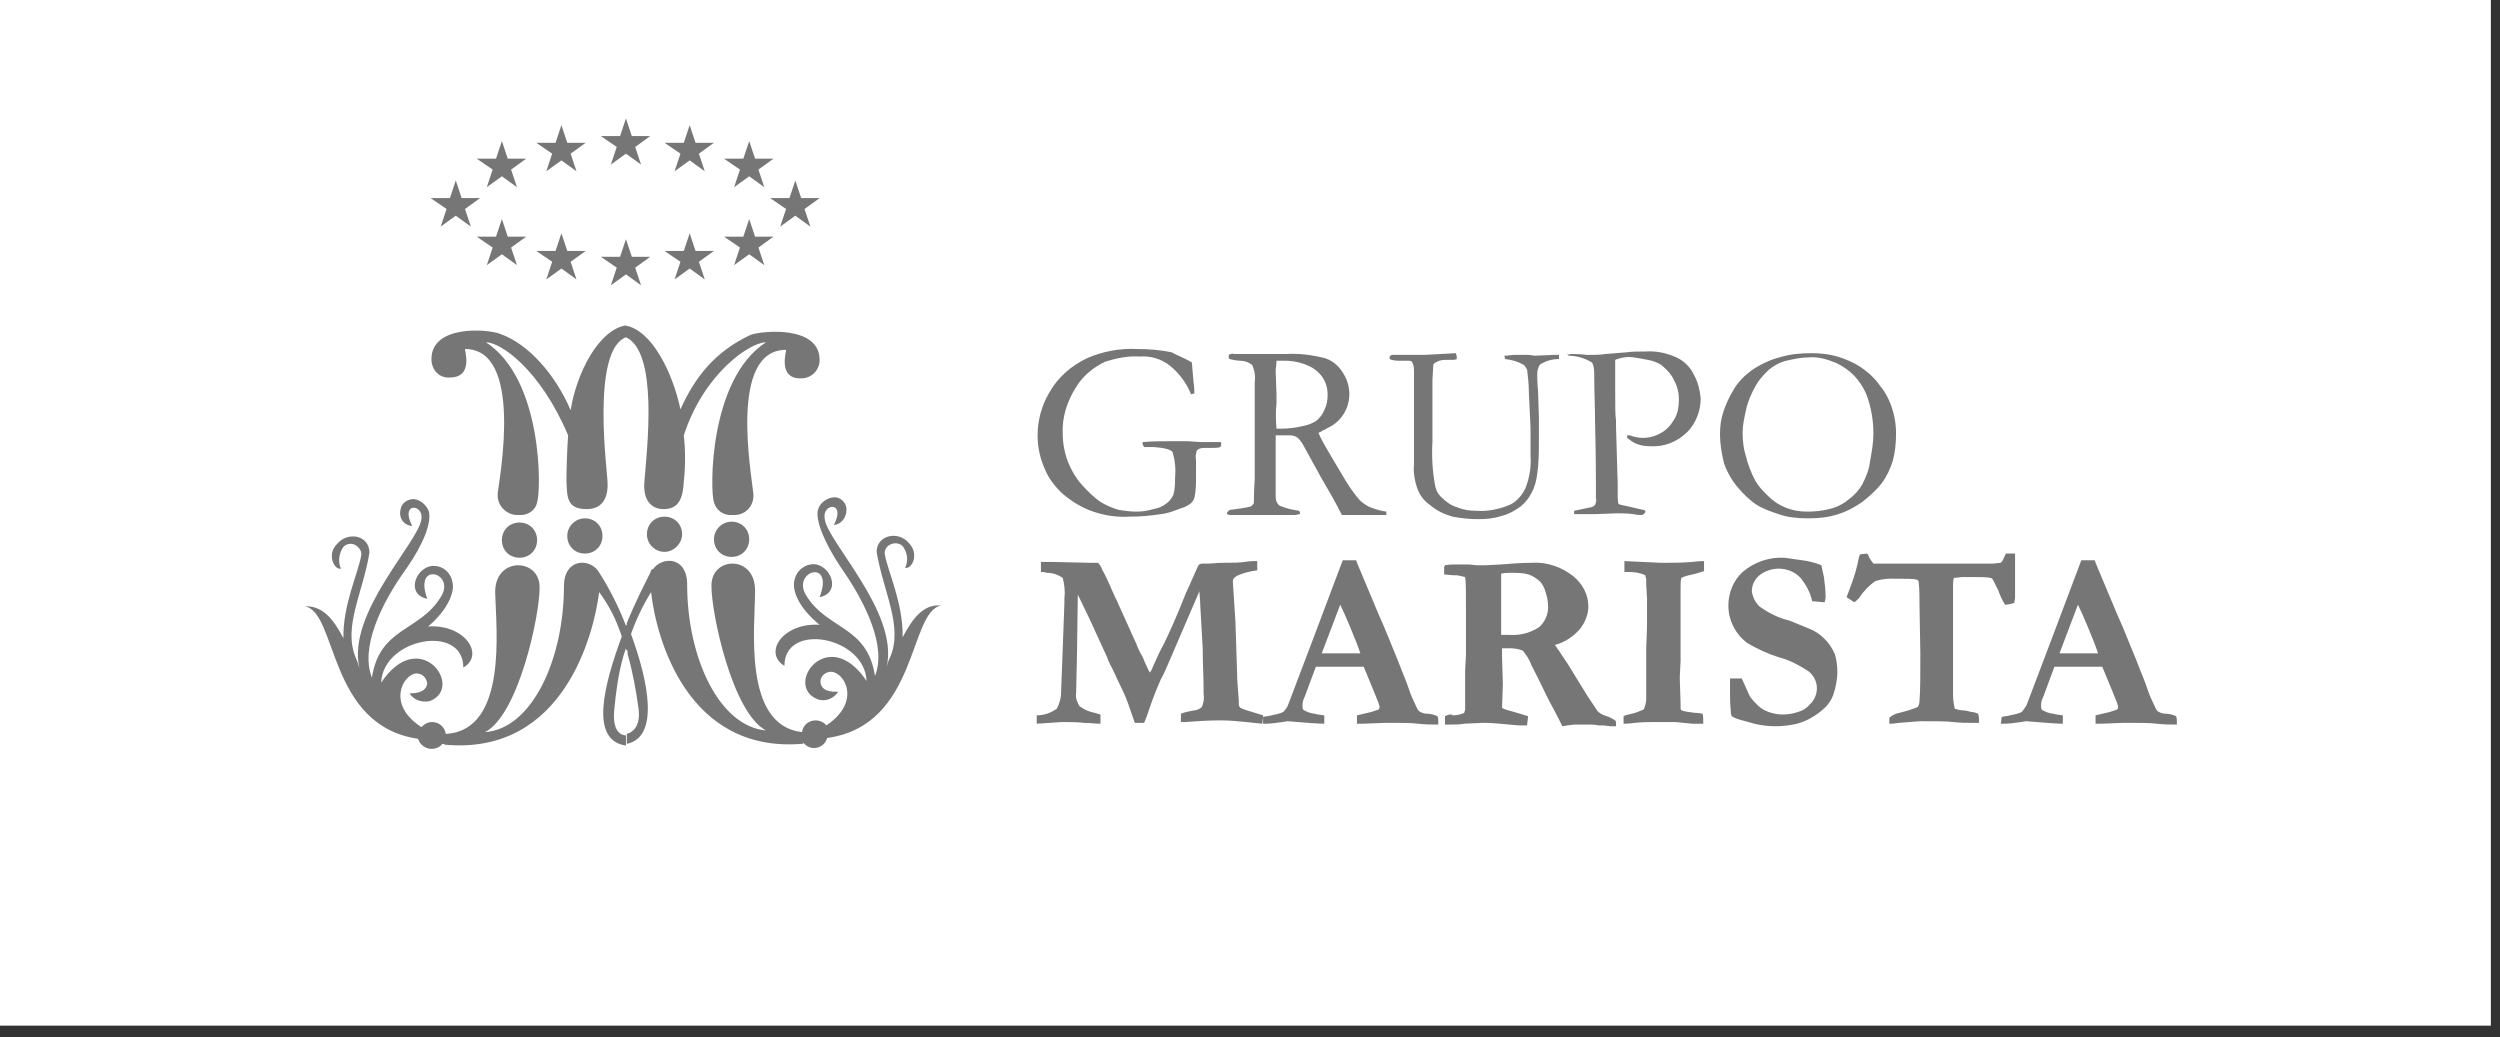 <svg width="147" height="61" viewBox="0 0 147 61" fill="none" xmlns="http://www.w3.org/2000/svg">
<rect x="0" y="0" width="147" height="61" fill="#333333" stroke="none"/>
<rect width="146.462" height="60.308" fill="white"/>
<path d="M70.08 21.309L70.178 22.443C70.228 22.788 70.228 23.035 70.228 23.133L70.031 23.183C69.784 22.542 69.34 21.95 68.798 21.507C68.305 21.112 67.664 20.915 67.024 20.964C66.334 20.915 65.643 21.063 65.002 21.26C64.263 21.605 63.622 22.147 63.228 22.838C62.735 23.626 62.439 24.563 62.489 25.499C62.489 26.042 62.587 26.584 62.784 27.126C62.981 27.619 63.228 28.063 63.573 28.457C63.918 28.851 64.312 29.246 64.756 29.541C65.101 29.739 65.446 29.887 65.791 29.985C66.136 30.035 66.481 30.084 66.826 30.084C67.171 30.084 67.467 30.035 67.812 29.936C68.108 29.887 68.355 29.788 68.601 29.591C68.749 29.492 68.897 29.295 68.995 29.098C69.094 28.753 69.094 28.408 69.094 28.063C69.143 27.57 69.094 27.077 68.946 26.584C68.847 26.436 68.502 26.337 67.862 26.288H67.566H67.369C67.319 26.288 67.319 26.288 67.27 26.288L67.171 26.091C67.171 26.042 67.171 26.042 67.221 25.992C67.763 25.943 68.305 25.943 68.897 25.943C69.094 25.943 69.39 25.943 69.833 25.943L70.573 25.992H71.263C71.411 25.992 71.559 25.992 71.756 25.992C71.805 25.992 71.805 25.992 71.805 26.042V26.091C71.805 26.14 71.805 26.239 71.756 26.288C71.608 26.337 71.46 26.337 71.263 26.337H70.77C70.622 26.337 70.474 26.387 70.376 26.485C70.326 26.683 70.277 26.83 70.326 27.027V28.013C70.326 28.457 70.326 28.851 70.228 29.295C70.178 29.394 70.129 29.492 70.031 29.591C69.833 29.739 69.636 29.837 69.439 29.887C69.045 30.035 68.7 30.182 68.256 30.232C67.615 30.33 67.024 30.38 66.383 30.38C65.594 30.429 64.756 30.281 64.017 29.985C63.425 29.739 62.883 29.394 62.39 28.95C61.996 28.556 61.651 28.112 61.453 27.619C61.158 26.978 61.01 26.288 61.01 25.598C61.01 24.711 61.256 23.823 61.7 23.084C62.193 22.197 62.981 21.507 63.918 21.063C64.805 20.669 65.841 20.471 66.826 20.521C67.517 20.521 68.207 20.57 68.897 20.718C69.242 20.915 69.685 21.063 70.08 21.309ZM72.298 29.985C72.692 29.936 73.087 29.887 73.53 29.788C73.629 29.739 73.678 29.64 73.728 29.591V29.492C73.728 29.394 73.728 28.95 73.777 28.161C73.777 27.964 73.777 27.718 73.777 27.52V26.633V25.647V23.823V22.492C73.826 22.147 73.777 21.802 73.629 21.457C73.432 21.309 73.185 21.211 72.939 21.211C72.742 21.211 72.495 21.162 72.298 21.112C72.249 21.063 72.249 21.063 72.249 21.014C72.249 20.964 72.249 20.915 72.249 20.866C72.347 20.817 72.446 20.767 72.594 20.817C72.643 20.817 72.692 20.817 72.791 20.817C72.889 20.817 72.988 20.817 73.087 20.817H73.678H75.601C76.389 20.767 77.129 20.866 77.918 21.063C78.361 21.211 78.706 21.507 78.953 21.901C79.643 22.936 79.396 24.316 78.361 25.006C78.213 25.105 78.066 25.154 77.918 25.253C77.77 25.302 77.671 25.401 77.523 25.45C77.671 25.795 77.918 26.239 78.213 26.732L79.15 28.309C79.396 28.703 79.643 29.049 79.939 29.394C80.086 29.541 80.284 29.689 80.481 29.788C80.826 29.936 81.171 30.035 81.516 30.084C81.516 30.133 81.516 30.182 81.516 30.182C81.516 30.232 81.516 30.232 81.516 30.281C80.826 30.281 80.037 30.281 79.15 30.281C79.101 30.281 79.002 30.281 78.903 30.281C78.558 29.591 78.164 28.901 77.671 28.063L76.587 26.091C76.488 25.943 76.389 25.795 76.242 25.697C76.143 25.647 75.995 25.598 75.847 25.598H75.206H75.009C75.009 25.746 75.009 26.091 75.009 26.584V29.098C75.009 29.246 75.009 29.344 75.058 29.492C75.108 29.591 75.157 29.689 75.256 29.739C75.502 29.837 75.798 29.936 76.094 29.985L76.389 30.035C76.439 30.084 76.439 30.182 76.439 30.232C76.34 30.232 76.242 30.281 76.143 30.281C75.699 30.281 75.404 30.281 75.206 30.281C75.108 30.281 75.058 30.281 74.96 30.281H73.974H72.988C72.939 30.281 72.742 30.281 72.298 30.281L72.15 30.232V30.133C72.199 30.084 72.249 30.035 72.298 29.985ZM75.058 25.204C75.206 25.204 75.305 25.204 75.354 25.204C75.749 25.204 76.192 25.154 76.587 25.056C76.882 25.006 77.129 24.908 77.375 24.76C77.573 24.612 77.77 24.366 77.868 24.119C78.016 23.823 78.065 23.528 78.065 23.232C78.065 22.838 77.967 22.492 77.77 22.197C77.573 21.901 77.277 21.654 76.932 21.507C76.488 21.309 76.044 21.211 75.551 21.211C75.404 21.211 75.256 21.211 75.058 21.211C75.058 21.457 75.009 21.654 75.009 21.802L75.058 23.183V23.725C75.009 24.119 75.009 24.612 75.058 25.204ZM85.607 20.767C85.607 20.817 85.657 20.915 85.657 20.964C85.657 21.014 85.657 21.063 85.657 21.112C85.558 21.162 85.46 21.162 85.361 21.162C85.312 21.162 85.262 21.162 85.164 21.162C85.065 21.162 85.016 21.162 84.966 21.162C84.769 21.162 84.572 21.211 84.424 21.309C84.326 21.359 84.276 21.408 84.276 21.507L84.227 22.345V25.992C84.178 26.83 84.227 27.668 84.375 28.506C84.424 28.802 84.572 29.098 84.819 29.295C85.065 29.541 85.361 29.739 85.706 29.837C86.051 29.985 86.445 30.035 86.84 30.035C87.481 30.084 88.171 29.936 88.762 29.689C89.206 29.492 89.502 29.098 89.699 28.703C89.945 28.063 90.044 27.422 89.995 26.781C89.995 26.781 89.995 26.584 89.995 26.189V25.992C89.995 25.894 89.995 25.746 89.995 25.549C89.995 25.302 89.995 25.204 89.995 25.154L89.896 23.035C89.896 22.591 89.847 22.197 89.797 21.753C89.748 21.654 89.699 21.556 89.6 21.457C89.255 21.26 88.91 21.162 88.516 21.112C88.466 21.063 88.466 20.964 88.466 20.915C88.664 20.915 88.861 20.866 89.058 20.866C89.255 20.866 89.452 20.866 89.699 20.866C90.044 20.866 90.192 20.915 90.241 20.915L91.424 20.866H91.671V21.112C91.276 21.112 90.931 21.211 90.586 21.408C90.438 21.556 90.389 21.802 90.389 22C90.389 22.147 90.389 22.492 90.438 22.985L90.487 24.514V25.105V25.894C90.487 26.535 90.487 27.225 90.389 27.866C90.34 28.26 90.241 28.654 90.044 28.999C89.896 29.295 89.699 29.541 89.403 29.788C89.058 30.035 88.713 30.232 88.319 30.33C87.875 30.478 87.431 30.527 86.938 30.527C86.445 30.527 85.903 30.478 85.41 30.38C84.917 30.232 84.474 30.035 84.079 29.689C83.784 29.492 83.537 29.197 83.389 28.851C83.192 28.358 83.093 27.816 83.143 27.274V26.781V24.711V23.035V21.901C83.143 21.704 83.143 21.507 83.044 21.309C82.995 21.211 82.896 21.211 82.798 21.211H82.354C82.157 21.211 81.91 21.211 81.713 21.112C81.713 21.063 81.713 21.014 81.713 21.014C81.713 20.964 81.713 20.915 81.762 20.915C81.812 20.866 81.91 20.866 81.96 20.866H82.157H82.65H83.784L85.607 20.767ZM92.311 20.817C92.361 20.817 92.41 20.817 92.459 20.817C92.607 20.817 92.903 20.817 93.297 20.866C93.494 20.866 93.642 20.866 93.692 20.866C93.79 20.866 94.037 20.866 94.382 20.817L95.614 20.718C95.959 20.669 96.304 20.669 96.748 20.669C97.389 20.619 98.029 20.767 98.572 21.014C99.015 21.211 99.41 21.605 99.607 22.049C99.853 22.492 99.952 22.936 100.001 23.429C100.001 24.169 99.705 24.908 99.213 25.401C98.621 25.992 97.832 26.288 97.043 26.239C96.6 26.239 96.156 26.14 95.811 25.845C95.713 25.795 95.663 25.746 95.663 25.647C95.663 25.598 95.713 25.598 95.762 25.598C95.811 25.598 95.91 25.598 95.959 25.647C96.156 25.697 96.353 25.746 96.6 25.746C96.994 25.746 97.339 25.647 97.684 25.45C98.029 25.253 98.276 24.957 98.473 24.612C98.67 24.267 98.719 23.873 98.719 23.478C98.719 23.084 98.621 22.69 98.424 22.345C98.276 22 97.98 21.704 97.684 21.457C97.438 21.309 97.192 21.211 96.896 21.162C96.649 21.112 96.353 21.063 96.058 21.014C95.713 20.964 95.318 21.014 94.973 21.162V21.26V22.098V22.246C94.973 22.394 94.973 22.591 94.973 22.838C94.973 23.823 94.973 24.464 95.022 24.711V25.105L95.121 28.457C95.121 28.506 95.121 28.605 95.121 28.753C95.121 28.901 95.121 28.999 95.121 29.098C95.121 29.295 95.121 29.443 95.17 29.64C95.269 29.689 95.614 29.739 96.206 29.887C96.452 29.936 96.6 29.985 96.649 29.985C96.698 29.985 96.748 30.035 96.748 30.084C96.748 30.133 96.698 30.182 96.649 30.232C96.6 30.281 96.501 30.281 96.452 30.281C96.403 30.281 96.255 30.281 96.058 30.232C95.614 30.182 95.318 30.182 95.072 30.182L93.79 30.232H93.001C92.952 30.232 92.804 30.232 92.558 30.232V30.035L93.494 29.837C93.593 29.837 93.692 29.788 93.79 29.689C93.839 29.541 93.889 29.443 93.839 29.295C93.839 29.246 93.839 29.147 93.839 28.999C93.839 28.901 93.839 28.753 93.839 28.556C93.839 27.964 93.839 26.732 93.79 24.859C93.79 23.971 93.741 23.084 93.741 22.147V22C93.741 21.654 93.692 21.408 93.593 21.309C93.199 21.063 92.706 20.915 92.213 20.915C92.213 20.866 92.163 20.817 92.163 20.767C92.262 20.915 92.262 20.866 92.311 20.817ZM101.135 25.549C101.135 25.105 101.184 24.661 101.332 24.218C101.48 23.774 101.677 23.331 101.924 22.936C102.17 22.492 102.564 22.098 102.959 21.802C103.452 21.457 104.043 21.162 104.635 21.014C105.276 20.817 105.867 20.767 106.508 20.767C107.001 20.767 107.543 20.817 108.036 20.964C108.529 21.112 108.973 21.309 109.367 21.556C109.811 21.852 110.254 22.246 110.55 22.69C110.846 23.035 111.043 23.429 111.191 23.823C111.388 24.366 111.487 24.908 111.487 25.499C111.487 26.042 111.437 26.584 111.289 27.126C111.142 27.57 110.944 28.013 110.649 28.408C110.304 28.851 109.909 29.197 109.466 29.541C109.022 29.837 108.578 30.084 108.085 30.232C107.494 30.429 106.902 30.478 106.311 30.478C105.719 30.478 105.128 30.429 104.585 30.232C104.142 30.084 103.698 29.936 103.304 29.689C102.91 29.443 102.564 29.098 102.219 28.703C101.874 28.309 101.579 27.816 101.381 27.274C101.233 26.683 101.135 26.091 101.135 25.549ZM106.262 30.084C106.705 30.084 107.149 30.035 107.543 29.936C107.987 29.837 108.381 29.64 108.726 29.344C109.071 29.098 109.318 28.802 109.515 28.457C109.712 28.063 109.909 27.619 109.959 27.126C110.057 26.584 110.156 26.042 110.156 25.499C110.156 24.809 110.057 24.169 109.86 23.528C109.712 23.035 109.466 22.591 109.12 22.197C108.775 21.802 108.332 21.507 107.888 21.309C107.395 21.112 106.853 20.964 106.36 21.014C105.916 21.014 105.473 21.112 105.029 21.211C104.635 21.309 104.29 21.507 103.994 21.753C103.698 22.049 103.402 22.345 103.205 22.739C102.959 23.183 102.762 23.626 102.663 24.119C102.564 24.563 102.466 25.006 102.466 25.45C102.466 25.894 102.515 26.387 102.663 26.83C102.762 27.274 102.959 27.767 103.156 28.161C103.353 28.556 103.649 28.851 103.945 29.147C104.585 29.788 105.374 30.084 106.262 30.084Z" fill="#767676"/>
<path fill-rule="evenodd" clip-rule="evenodd" d="M60.96 42.555V42.062C61.404 42.062 61.798 41.914 62.144 41.668C62.291 41.372 62.39 41.076 62.39 40.731L62.489 38.119L62.587 35.457C62.587 35.309 62.587 35.211 62.587 35.161C62.636 34.767 62.587 34.373 62.489 33.978C62.193 33.781 61.897 33.682 61.552 33.682C61.404 33.633 61.306 33.633 61.207 33.633C61.207 33.535 61.207 33.387 61.207 33.337V33.041C61.404 33.041 61.601 33.041 61.848 33.041L64.017 33.091C64.066 33.091 64.115 33.091 64.214 33.091H64.559C64.657 33.189 64.756 33.337 64.805 33.485C65.003 33.83 65.249 34.373 65.545 35.063L65.643 35.26L66.777 37.774C66.826 37.823 66.826 37.922 66.876 38.02C66.974 38.217 67.024 38.365 67.122 38.513C67.221 38.661 67.27 38.858 67.369 39.055C67.467 39.252 67.516 39.4 67.615 39.548C67.714 39.4 67.763 39.302 67.812 39.154C68.01 38.71 68.207 38.267 68.404 37.922C68.749 37.231 69.192 36.246 69.735 34.865C69.833 34.668 69.981 34.323 70.178 33.88C70.376 33.436 70.474 33.189 70.523 33.189C70.622 33.14 70.671 33.14 70.77 33.14C70.819 33.14 70.918 33.14 71.016 33.14C71.263 33.14 71.559 33.091 71.953 33.091C72.446 33.091 72.89 33.091 73.185 33.041C73.481 32.992 73.678 32.992 73.728 32.992C73.777 32.992 73.826 32.992 73.925 32.992C73.925 33.041 73.925 33.091 73.925 33.14V33.337C73.925 33.387 73.925 33.436 73.925 33.535C73.53 33.584 73.136 33.682 72.791 33.83C72.594 33.929 72.495 34.027 72.495 34.175V34.274L72.643 36.541C72.643 36.739 72.692 37.774 72.742 39.598C72.742 39.992 72.791 40.534 72.84 41.175C72.84 41.224 72.84 41.274 72.84 41.372C72.84 41.471 72.84 41.52 72.939 41.619C72.988 41.668 73.432 41.816 74.27 42.062C74.27 42.161 74.27 42.21 74.27 42.26C74.27 42.358 74.27 42.457 74.27 42.555C74.122 42.555 73.826 42.506 73.284 42.457C72.791 42.407 72.298 42.358 71.756 42.358C71.066 42.358 70.326 42.407 69.685 42.457C69.587 42.457 69.488 42.457 69.439 42.457V41.964C69.685 41.865 69.981 41.816 70.228 41.767C70.376 41.767 70.573 41.668 70.671 41.569C70.77 41.323 70.819 41.076 70.77 40.781C70.77 40.633 70.77 40.485 70.77 40.337C70.77 39.844 70.721 39.105 70.721 38.168L70.573 35.556C70.573 35.211 70.523 34.915 70.523 34.767L68.7 39.006C68.65 39.105 68.601 39.252 68.502 39.45C68.404 39.696 68.305 39.844 68.256 39.943C67.862 40.83 67.615 41.569 67.467 42.013C67.418 42.112 67.369 42.309 67.27 42.506H66.728L66.334 41.372C66.235 41.076 66.038 40.633 65.742 40.041C65.594 39.696 65.446 39.4 65.348 39.203C65.298 39.105 65.249 39.055 65.249 39.006L65.15 38.809C65.15 38.76 65.15 38.76 65.15 38.76L64.066 36.394L63.376 34.964L63.327 38.464L63.277 40.731C63.228 41.027 63.327 41.274 63.474 41.52C63.721 41.717 64.066 41.865 64.362 41.914L64.707 42.013V42.555C64.411 42.555 64.115 42.506 63.77 42.506C63.327 42.457 62.883 42.457 62.489 42.457C62.291 42.457 61.848 42.506 60.96 42.555ZM74.221 42.555H74.368C74.713 42.555 75.058 42.506 75.404 42.457L75.699 42.407C76.833 42.506 77.573 42.555 77.868 42.555C77.868 42.506 77.868 42.457 77.868 42.407C77.868 42.358 77.868 42.21 77.868 42.062C77.573 42.013 77.375 42.013 77.326 41.964C77.079 41.964 76.882 41.865 76.685 41.767C76.587 41.717 76.587 41.619 76.587 41.471C76.587 41.274 76.636 41.126 76.734 40.928C77.079 39.992 77.277 39.45 77.375 39.203H80.185L80.776 40.633L81.072 41.372C81.072 41.422 81.122 41.52 81.122 41.569C81.122 41.619 81.072 41.717 81.072 41.717C80.924 41.767 80.777 41.816 80.629 41.865L79.791 42.062C79.791 42.21 79.791 42.407 79.791 42.555H80.136L81.368 42.506C81.516 42.506 81.812 42.506 82.206 42.506C82.551 42.506 82.945 42.506 83.389 42.555C83.833 42.605 84.227 42.605 84.572 42.605C84.572 42.555 84.572 42.457 84.572 42.457C84.572 42.358 84.572 42.21 84.523 42.112C84.326 42.013 84.079 41.964 83.882 41.964C83.734 41.964 83.586 41.914 83.439 41.816C83.34 41.717 83.29 41.569 83.241 41.471C83.093 41.175 82.946 40.83 82.847 40.534C82.699 40.09 82.551 39.745 82.453 39.499C82.305 39.105 82.108 38.612 81.861 38.02C81.615 37.429 81.368 36.788 81.072 36.147L79.791 33.091L79.741 32.943H78.953L77.227 37.527L75.749 41.422C75.699 41.569 75.601 41.717 75.453 41.865C75.256 41.964 75.009 42.013 74.763 42.062C74.615 42.112 74.418 42.112 74.27 42.161L74.221 42.555ZM77.72 38.414L78.805 35.556C78.953 35.851 79.15 36.295 79.396 36.886C79.643 37.478 79.84 37.971 79.988 38.414H79.791C79.544 38.414 78.854 38.414 77.72 38.414ZM84.966 42.112C84.966 42.21 84.966 42.26 84.966 42.358C84.966 42.407 84.966 42.457 84.966 42.605H85.262C85.558 42.605 85.805 42.605 86.1 42.555L87.135 42.506C87.185 42.506 87.283 42.506 87.431 42.506C87.628 42.506 88.269 42.555 89.304 42.654H89.6C89.6 42.654 89.699 42.654 89.797 42.654C89.797 42.457 89.847 42.309 89.847 42.112C89.551 42.013 89.206 41.914 88.861 41.816C88.664 41.767 88.466 41.717 88.319 41.619L88.368 40.238L88.319 38.612C88.319 38.414 88.319 38.267 88.319 38.119C88.565 38.119 88.713 38.119 88.811 38.119C89.058 38.119 89.354 38.168 89.551 38.267C89.748 38.513 89.945 38.809 90.044 39.105C90.586 40.14 90.931 40.928 91.178 41.372C91.276 41.569 91.424 41.816 91.621 42.21L91.868 42.703L92.163 42.654C92.459 42.605 92.607 42.605 92.656 42.605H93.396C93.593 42.605 93.79 42.605 93.987 42.654H94.283L94.677 42.703H94.825H95.022C95.022 42.654 95.022 42.555 95.022 42.555C95.022 42.457 95.022 42.407 94.973 42.358C94.825 42.26 94.628 42.161 94.48 42.112C94.283 42.062 94.086 41.964 93.938 41.816C93.741 41.52 93.544 41.224 93.347 40.928L92.163 39.006C92.016 38.809 91.868 38.562 91.671 38.267C91.572 38.168 91.523 38.02 91.424 37.922C92.016 37.774 92.508 37.429 92.903 36.985C93.199 36.591 93.396 36.147 93.396 35.654C93.396 34.964 93.051 34.323 92.508 33.88C91.818 33.337 90.98 33.041 90.093 33.091C89.502 33.091 88.861 33.14 88.269 33.189L87.333 33.239H86.938C86.889 33.239 86.741 33.239 86.347 33.189C86.002 33.189 85.755 33.189 85.657 33.189C85.41 33.189 85.213 33.189 84.966 33.239L84.917 33.337V33.781C85.065 33.781 85.312 33.83 85.706 33.83L86.15 33.929C86.199 34.225 86.199 34.865 86.199 35.901C86.199 36.344 86.199 36.886 86.199 37.429V37.823V38.513L86.15 39.4V41.027C86.15 41.422 86.15 41.668 86.15 41.717C86.15 41.767 86.1 41.865 86.1 41.914C85.903 42.013 85.657 42.062 85.41 42.062C85.361 41.964 85.164 42.013 84.966 42.112ZM88.269 37.33V37.133C88.269 36.788 88.269 36.492 88.269 36.246V35.457V34.865V33.88V33.732C88.466 33.682 88.664 33.682 88.861 33.682C89.206 33.682 89.551 33.682 89.896 33.781C90.142 33.88 90.389 34.027 90.586 34.225C90.734 34.422 90.832 34.619 90.882 34.816C90.98 35.112 91.03 35.408 91.03 35.703C91.03 36.147 90.833 36.591 90.487 36.886C89.945 37.231 89.354 37.379 88.713 37.33C88.713 37.33 88.516 37.33 88.269 37.33ZM95.466 42.555C95.565 42.555 95.762 42.555 96.107 42.506C96.6 42.457 96.994 42.457 97.241 42.457H98.522C99.114 42.506 99.41 42.555 99.508 42.555C99.558 42.555 99.656 42.555 99.705 42.555C99.705 42.555 99.804 42.555 100.001 42.555C100.05 42.555 100.1 42.555 100.149 42.555C100.149 42.457 100.149 42.358 100.149 42.309C100.149 42.161 100.149 42.062 100.1 41.964C99.853 41.914 99.705 41.914 99.656 41.914C99.36 41.865 99.114 41.865 98.868 41.767C98.818 41.717 98.818 41.668 98.818 41.619V41.323L98.769 39.844L98.818 38.858V36.936C98.818 36.492 98.818 35.851 98.818 35.013C98.818 34.865 98.818 34.668 98.818 34.52C98.818 34.323 98.818 34.126 98.868 33.978C99.065 33.88 99.262 33.83 99.508 33.781C99.755 33.732 100.001 33.633 100.198 33.584C100.198 33.436 100.198 33.337 100.198 33.239C100.198 33.189 100.198 33.091 100.198 32.992C100.1 32.992 99.903 32.992 99.508 33.041C98.867 33.091 98.424 33.091 98.128 33.091C98.079 33.091 97.882 33.091 97.635 33.091L95.516 32.992V33.633C95.565 33.633 95.663 33.633 95.762 33.633C96.107 33.633 96.452 33.682 96.748 33.83C96.748 33.929 96.797 33.978 96.797 34.077V34.373L96.846 35.211V35.605V36.591C96.846 36.64 96.846 37.133 96.797 38.119V38.513V40.189V41.076C96.797 41.274 96.748 41.52 96.649 41.717C96.403 41.816 96.206 41.914 95.959 41.964C95.713 42.013 95.565 42.062 95.466 42.112V42.555ZM107.1 33.239C106.754 33.091 106.36 32.992 105.966 32.943C105.621 32.894 105.276 32.844 104.931 32.795C104.043 32.746 103.156 33.041 102.466 33.633C101.924 34.126 101.628 34.865 101.628 35.605C101.628 36.048 101.726 36.443 101.924 36.837C102.121 37.231 102.417 37.577 102.762 37.823C103.353 38.168 103.994 38.464 104.635 38.661C105.226 38.809 105.769 39.105 106.311 39.45C106.902 39.893 107.001 40.682 106.557 41.274C106.557 41.274 106.557 41.323 106.508 41.323C106.311 41.569 106.064 41.767 105.719 41.865C105.424 41.964 105.128 42.013 104.832 42.013C104.536 42.013 104.29 41.964 103.994 41.865C103.748 41.767 103.55 41.668 103.353 41.471C103.156 41.274 102.959 41.076 102.86 40.879C102.811 40.781 102.663 40.436 102.417 39.893H101.726V40.189C101.726 40.337 101.726 40.534 101.726 40.879C101.726 41.52 101.776 41.816 101.776 41.865V41.964C101.776 42.013 101.825 42.062 101.825 42.112C101.973 42.21 102.121 42.26 102.269 42.309L103.156 42.555C103.55 42.654 103.994 42.703 104.388 42.703C104.832 42.703 105.226 42.654 105.67 42.555C106.015 42.457 106.36 42.309 106.656 42.112C106.902 41.964 107.149 41.767 107.346 41.569C107.543 41.372 107.691 41.126 107.79 40.879C107.937 40.436 108.036 39.992 108.036 39.499C108.036 39.154 107.987 38.76 107.888 38.464C107.74 38.119 107.543 37.823 107.297 37.577C107.001 37.281 106.705 37.084 106.311 36.936C105.966 36.788 105.571 36.64 105.226 36.492C104.586 36.344 103.994 36.048 103.452 35.654C103.205 35.408 103.057 35.112 103.008 34.767C103.008 34.422 103.156 34.077 103.452 33.83C103.747 33.584 104.191 33.436 104.585 33.436C105.078 33.436 105.571 33.633 105.916 34.027C106.212 34.422 106.459 34.865 106.557 35.358H106.656L107.198 35.408H107.297C107.297 35.309 107.346 35.211 107.346 35.112C107.346 34.718 107.297 34.323 107.247 33.929C107.198 33.732 107.149 33.485 107.1 33.239ZM109.367 32.598C109.318 32.697 109.268 32.894 109.219 33.189C109.071 33.83 108.825 34.471 108.578 35.112C108.726 35.211 108.874 35.309 109.022 35.408C109.071 35.408 109.17 35.309 109.318 35.161C109.564 34.767 109.909 34.422 110.254 34.175C110.55 34.077 110.846 34.027 111.191 34.027C112.029 34.027 112.522 34.027 112.67 34.077C112.719 34.077 112.719 34.077 112.768 34.126C112.818 34.175 112.818 34.175 112.818 34.225C112.867 34.668 112.867 35.161 112.867 35.605L112.916 38.414C112.916 39.696 112.916 40.633 112.867 41.224C112.867 41.372 112.818 41.471 112.768 41.569C112.423 41.717 112.078 41.816 111.684 41.914C111.437 41.964 111.24 42.062 111.092 42.21V42.26V42.407C111.092 42.457 111.092 42.506 111.092 42.555C111.191 42.555 111.339 42.555 111.635 42.506C112.374 42.457 112.768 42.407 112.916 42.407C113.853 42.407 114.494 42.407 114.839 42.457C115.282 42.506 115.677 42.506 116.12 42.506C116.17 42.506 116.268 42.506 116.367 42.506C116.367 42.457 116.367 42.358 116.367 42.309C116.367 42.26 116.367 42.161 116.317 41.964C116.17 41.914 116.071 41.865 115.923 41.865C115.578 41.767 115.43 41.767 115.381 41.767C115.233 41.767 115.085 41.717 114.937 41.668C114.888 41.422 114.839 41.175 114.839 40.879V39.943V37.626V35.457V34.471C114.839 34.323 114.839 34.175 114.888 33.978C115.085 33.978 115.282 33.929 115.43 33.929C116.367 33.929 116.86 33.929 117.008 33.978C117.106 33.978 117.155 34.027 117.205 34.126C117.303 34.323 117.402 34.52 117.5 34.718C117.599 35.013 117.747 35.309 117.895 35.556C118.092 35.556 118.24 35.506 118.437 35.457C118.437 35.358 118.486 35.26 118.486 35.112V34.718V34.077C118.486 33.387 118.486 32.894 118.486 32.549C118.388 32.549 118.338 32.549 118.289 32.549H117.944C117.895 32.647 117.895 32.697 117.846 32.746C117.796 32.894 117.747 32.992 117.648 33.091L117.205 33.14H114.937H113.261H112.374H112.226C111.93 33.14 111.585 33.14 111.191 33.14C110.599 33.14 110.254 33.14 110.156 33.14C110.057 32.992 109.909 32.844 109.86 32.647C109.86 32.598 109.811 32.598 109.761 32.549L109.367 32.598ZM117.648 42.555H117.796C118.141 42.555 118.486 42.506 118.831 42.457L119.127 42.407C120.261 42.506 121 42.555 121.296 42.555C121.296 42.506 121.296 42.457 121.296 42.407C121.296 42.358 121.296 42.21 121.296 42.062C121 42.013 120.803 42.013 120.754 41.964C120.507 41.964 120.31 41.865 120.113 41.767C120.014 41.717 120.014 41.619 120.014 41.471C120.014 41.274 120.064 41.126 120.162 40.928C120.507 39.992 120.705 39.45 120.803 39.203H123.613L124.204 40.633L124.5 41.372C124.5 41.422 124.549 41.52 124.549 41.569C124.549 41.619 124.5 41.717 124.5 41.717C124.352 41.767 124.204 41.816 124.057 41.865L123.219 42.062C123.219 42.21 123.219 42.407 123.219 42.555H123.564L124.796 42.506C124.944 42.506 125.24 42.506 125.634 42.506C125.979 42.506 126.373 42.506 126.817 42.555C127.261 42.605 127.655 42.605 128 42.605C128 42.555 128 42.457 128 42.457C128 42.358 128 42.21 127.951 42.112C127.754 42.013 127.507 41.964 127.31 41.964C127.162 41.964 127.014 41.914 126.866 41.816C126.768 41.717 126.718 41.569 126.669 41.471C126.521 41.175 126.373 40.83 126.275 40.534C126.127 40.09 125.979 39.745 125.88 39.499C125.733 39.105 125.535 38.612 125.289 38.02C125.042 37.429 124.796 36.788 124.5 36.147L123.219 33.091L123.169 32.943H122.381L120.655 37.527L119.177 41.422C119.127 41.569 118.979 41.717 118.881 41.865C118.684 41.964 118.437 42.013 118.191 42.062C118.043 42.112 117.846 42.112 117.698 42.161L117.648 42.555ZM121.099 38.414L122.183 35.556C122.331 35.851 122.529 36.295 122.775 36.886C123.021 37.478 123.219 37.971 123.366 38.414H123.169C122.923 38.414 122.282 38.414 121.099 38.414Z" fill="#767676"/>
<path fill-rule="evenodd" clip-rule="evenodd" d="M44.151 19.683C44.891 19.436 48.193 19.141 48.193 21.162C48.193 21.753 47.75 22.197 47.207 22.246C47.158 22.246 47.158 22.246 47.109 22.246C45.679 22.296 46.271 20.57 46.221 20.57C42.82 20.57 44.2 27.915 44.299 29.049C44.348 29.689 43.905 30.232 43.264 30.281C43.215 30.281 43.116 30.281 43.067 30.281C42.574 30.33 42.13 30.035 41.982 29.542C41.736 28.852 41.686 22.296 45.038 20.127C44.102 20.127 41.391 21.95 40.208 25.598C40.306 26.485 40.306 27.422 40.208 28.309C40.158 29.295 39.912 29.936 39.025 29.936C38.285 29.936 37.792 29.394 37.891 28.309C38.039 26.387 38.729 20.718 36.806 19.831C34.736 20.619 35.722 27.816 35.722 28.309C35.771 29.049 35.574 29.936 34.489 29.936C33.306 29.936 33.356 29.197 33.306 28.309C33.306 27.57 33.356 26.239 33.405 25.598C31.778 21.753 29.462 20.127 28.574 20.127C31.926 22.296 31.828 28.852 31.581 29.542C31.483 30.035 30.99 30.33 30.497 30.281C29.856 30.33 29.264 29.788 29.264 29.147C29.264 29.098 29.264 29.049 29.264 28.999C29.412 27.866 30.743 20.521 27.342 20.521C27.293 20.521 27.884 22.197 26.455 22.197C25.863 22.246 25.419 21.802 25.37 21.211C25.37 21.162 25.37 21.162 25.37 21.112C25.37 19.091 28.673 19.338 29.412 19.634C31.088 20.225 32.666 22.049 33.553 24.119C33.898 21.95 35.18 19.436 36.757 19.141C38.334 19.387 39.567 21.95 40.01 24.07C40.848 22.197 42.032 20.669 44.151 19.683ZM29.511 31.76C29.511 32.351 29.954 32.795 30.546 32.795C31.138 32.795 31.581 32.351 31.581 31.76C31.581 31.168 31.138 30.725 30.546 30.725C29.954 30.725 29.511 31.168 29.511 31.76ZM33.356 31.513C33.356 32.105 33.799 32.549 34.391 32.549C34.983 32.549 35.426 32.105 35.426 31.513C35.426 30.922 34.983 30.478 34.391 30.478C33.849 30.478 33.356 30.922 33.356 31.513ZM38.039 31.415C38.039 32.006 38.532 32.45 39.074 32.45C39.616 32.45 40.109 31.957 40.109 31.415C40.109 30.823 39.665 30.38 39.074 30.38C38.482 30.38 38.039 30.823 38.039 31.415ZM41.982 31.711C41.982 32.302 42.426 32.746 43.017 32.746C43.609 32.746 44.053 32.302 44.053 31.711C44.053 31.119 43.609 30.675 43.017 30.675C42.475 30.675 41.982 31.119 41.982 31.711ZM47.158 43.738C47.207 43.738 47.207 43.738 47.257 43.689C47.404 43.886 47.651 43.985 47.848 43.985C48.243 43.985 48.538 43.738 48.637 43.393C54.01 42.654 53.418 35.95 55.341 35.605C54.306 35.506 53.665 36.344 53.073 37.478C53.123 35.506 52.186 33.535 52.038 32.647C51.89 32.105 52.63 31.711 53.073 32.105C53.369 32.499 53.418 32.992 53.221 33.387C53.615 33.485 54.059 32.598 53.468 31.957C52.827 31.168 51.545 31.464 51.545 32.45C51.94 34.816 53.123 36.837 52.334 38.661C52.235 38.858 52.186 39.006 52.137 39.203C52.876 35.999 48.587 31.809 48.489 30.478C48.341 29.591 49.771 29.443 49.031 30.873C49.475 30.823 49.771 30.429 49.771 29.985C49.771 29.936 49.771 29.936 49.771 29.887C49.721 29.492 49.376 29.197 48.982 29.246C48.587 29.295 48.193 29.591 48.095 29.985C47.947 30.577 48.44 31.858 49.426 33.337C50.954 35.506 52.137 38.069 51.447 39.745C51.003 36.788 48.637 37.034 47.404 35.013C46.517 33.584 49.081 32.795 48.193 35.112C49.426 34.865 48.933 33.387 47.996 33.189C47.404 33.091 46.813 33.535 46.714 34.126C46.566 34.668 46.912 35.703 48.193 36.739C46.074 36.591 44.841 38.365 46.123 39.154C46.123 36.541 50.855 37.429 50.954 40.041C48.686 36.64 46.024 40.337 48.095 41.126C48.538 41.274 49.031 41.076 49.278 40.682C49.327 40.633 48.292 40.83 48.242 40.09C48.242 39.745 48.538 39.499 48.883 39.499C49.672 39.548 50.658 41.274 48.588 42.654C48.44 42.457 48.193 42.358 47.947 42.358C47.552 42.358 47.207 42.654 47.158 43.048C43.658 42.654 44.398 36.837 44.398 34.767C44.447 32.598 41.785 32.697 41.834 34.471C41.834 36.098 43.067 41.914 45.038 42.95C42.278 42.703 40.405 38.661 40.405 34.373C40.405 32.697 38.926 32.697 38.384 33.485C38.384 33.485 38.384 33.485 38.384 33.436L38.334 33.485C38.285 33.535 38.236 33.633 38.236 33.682C37.94 34.274 37.349 35.408 36.856 36.64V38.168C36.905 38.267 36.905 38.365 36.905 38.464C37.201 39.499 37.398 40.584 37.546 41.668C37.694 42.802 37.102 43.097 36.856 43.147V43.738C38.778 43.344 38.137 40.09 37.102 37.281C37.398 36.443 37.792 35.605 38.285 34.816C38.581 37.527 40.405 44.281 47.158 43.738ZM36.806 43.837V43.245C36.067 43.196 36.067 42.21 36.116 41.767C36.215 40.682 36.363 39.598 36.658 38.562C36.658 38.562 36.708 38.414 36.806 38.119C36.806 38.168 36.806 38.217 36.856 38.267V36.739L36.806 36.788C36.363 35.654 35.82 34.57 35.18 33.584C34.637 32.795 33.159 32.844 33.159 34.471C33.159 38.76 31.285 42.851 28.525 43.048C30.497 42.013 31.729 36.196 31.729 34.57C31.778 32.795 29.067 32.697 29.117 34.865C29.166 36.936 29.856 42.851 26.307 43.147C26.257 43.147 26.257 43.147 26.208 43.147C26.159 42.752 25.814 42.457 25.419 42.457C25.173 42.457 24.976 42.555 24.779 42.752C22.708 41.422 23.694 39.647 24.483 39.598C24.828 39.598 25.074 39.844 25.124 40.189C25.025 40.879 24.039 40.731 24.088 40.781C24.335 41.175 24.828 41.323 25.272 41.224C27.342 40.436 24.68 36.739 22.413 40.14C22.511 37.527 27.243 36.64 27.243 39.252C28.525 38.513 27.342 36.689 25.173 36.837C26.405 35.802 26.75 34.718 26.602 34.225C26.504 33.633 25.962 33.189 25.321 33.288C24.384 33.485 23.891 34.964 25.124 35.21C24.286 32.943 26.849 33.682 25.913 35.112C24.68 37.133 22.314 36.886 21.87 39.844C21.18 38.119 22.363 35.556 23.891 33.436C24.927 31.957 25.37 30.725 25.222 30.084C25.074 29.689 24.729 29.394 24.335 29.345C23.941 29.345 23.596 29.591 23.546 29.985C23.448 30.429 23.694 30.823 24.138 30.922C24.187 30.922 24.187 30.922 24.236 30.922C23.497 29.492 24.927 29.64 24.779 30.527C24.631 31.858 20.391 36.048 21.131 39.252C21.082 39.154 21.032 38.907 20.934 38.71C20.145 36.886 21.328 34.915 21.723 32.499C21.723 31.464 20.441 31.218 19.8 32.006C19.208 32.598 19.652 33.535 20.046 33.436C19.849 32.992 19.948 32.499 20.194 32.154C20.441 31.908 20.835 31.908 21.082 32.203C21.23 32.351 21.279 32.549 21.23 32.697C21.082 33.633 20.145 35.605 20.194 37.527C19.603 36.394 18.962 35.605 17.927 35.654C19.849 35.999 19.258 42.654 24.581 43.443C24.68 43.788 25.025 44.034 25.37 44.034C25.617 44.034 25.863 43.935 26.011 43.738C26.06 43.738 26.11 43.738 26.159 43.788C33.159 44.428 34.933 37.231 35.229 34.816C35.821 35.605 36.264 36.492 36.56 37.429C35.525 40.238 34.637 43.541 36.806 43.837ZM36.264 8.641L35.919 9.676L36.806 9.035L37.694 9.676L37.349 8.641L38.236 8H37.151L36.806 6.965L36.461 8H35.328L36.264 8.641ZM36.264 15.739L35.919 16.775L36.806 16.134L37.694 16.775L37.349 15.739L38.236 15.099H37.151L36.806 14.063L36.461 15.099H35.328L36.264 15.739ZM32.468 9.035L32.123 10.071L33.011 9.43L33.898 10.071L33.553 9.035L34.44 8.395H33.356L33.011 7.359L32.666 8.395H31.532L32.468 9.035ZM32.468 15.394L32.123 16.43L33.011 15.789L33.898 16.43L33.553 15.394L34.44 14.754H33.356L33.011 13.718L32.666 14.754H31.532L32.468 15.394ZM28.969 9.972L28.624 11.007L29.511 10.366L30.398 11.007L30.053 9.972L30.94 9.331H29.856L29.511 8.296L29.166 9.331H28.032L28.969 9.972ZM28.969 14.556L28.624 15.591L29.511 14.951L30.398 15.591L30.053 14.556L30.94 13.915H29.856L29.511 12.88L29.166 13.915H28.032L28.969 14.556ZM40.01 9.035L39.665 10.071L40.553 9.43L41.44 10.071L41.095 9.035L41.982 8.395H40.898L40.553 7.359L40.208 8.395H39.074L40.01 9.035ZM40.01 15.394L39.665 16.43L40.553 15.789L41.44 16.43L41.095 15.394L41.982 14.754H40.898L40.553 13.718L40.208 14.754H39.074L40.01 15.394ZM43.51 9.972L43.165 11.007L44.053 10.366L44.94 11.007L44.595 9.972L45.482 9.331H44.398L44.053 8.296L43.708 9.331H42.574L43.51 9.972ZM43.51 14.556L43.165 15.591L44.053 14.951L44.94 15.591L44.595 14.556L45.482 13.915H44.398L44.053 12.88L43.708 13.915H42.574L43.51 14.556ZM46.221 12.289L45.877 13.324L46.764 12.683L47.651 13.324L47.306 12.289L48.193 11.648H47.109L46.764 10.613L46.419 11.648H45.285L46.221 12.289ZM26.258 12.289L25.913 13.324L26.8 12.683L27.687 13.324L27.342 12.289L28.229 11.648H27.145L26.8 10.613L26.455 11.648H25.321L26.258 12.289Z" fill="#767676"/>
</svg>
